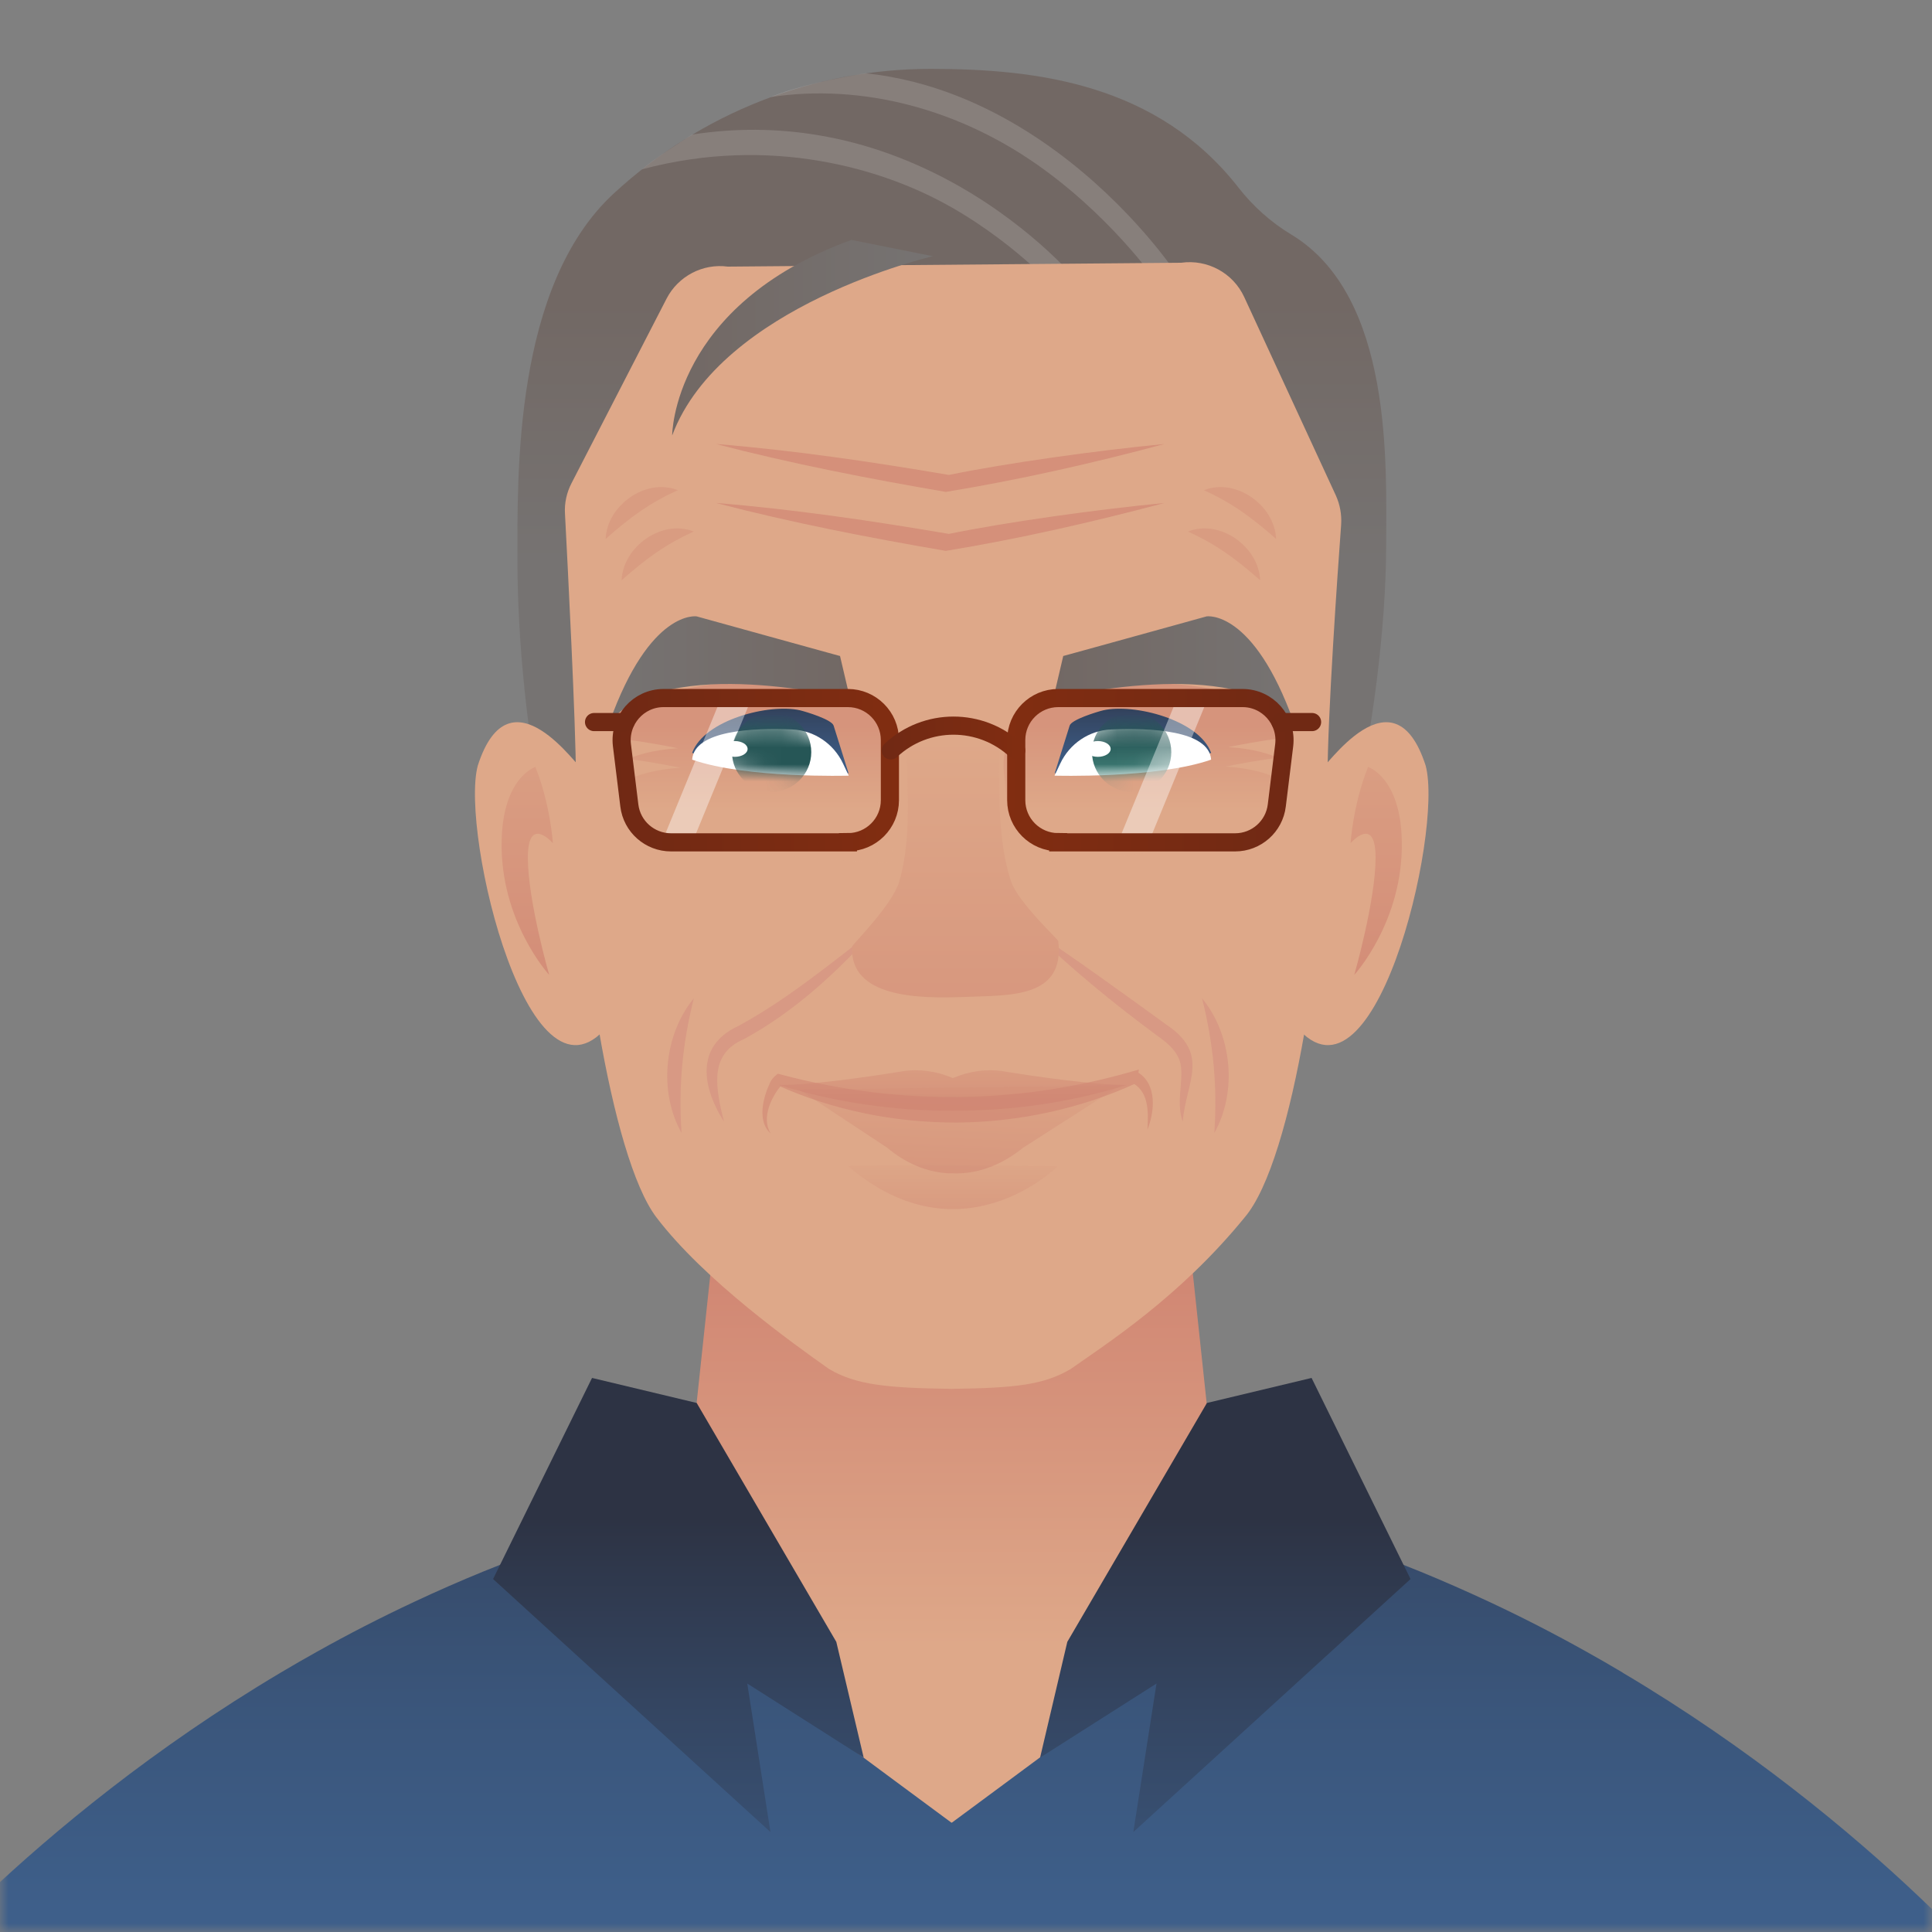 <svg width="115" height="115" viewBox="0 0 115 115" fill="none" xmlns="http://www.w3.org/2000/svg">
<rect x="0" y="0" width="115" height="115" fill="#808080" stroke="none"/>
<g clip-path="url(#clip0_1125_43218)">
<mask id="mask0_1125_43218" style="mask-type:luminance" maskUnits="userSpaceOnUse" x="0" y="0" width="115" height="115">
<path d="M115 0H0V115H115V0Z" fill="white"/>
</mask>
<g mask="url(#mask0_1125_43218)">
<path d="M32.49 49.13H80.38C81.7 43.84 82.51 37.22 82.51 32.43C82.51 27.76 82.95 17.63 76.86 13.96C75.65 13.23 74.59 12.28 73.73 11.18C68.89 4.98 61.72 4.1 55.4 4.1C48.46 4.1 41.78 6.68 36.54 11.51C30.56 17.02 30.8 28.31 30.8 33.4C30.8 38.07 31.39 44.18 32.5 49.14L32.49 49.13Z" fill="url(#paint0_linear_1125_43218)"/>
<path d="M96.59 99.56C95.88 99.14 95.16 98.72 94.42 98.31C92.58 97.28 90.66 96.29 88.65 95.35C87.3 94.72 85.92 94.11 84.5 93.53C78.91 91.25 72.76 89.42 66.08 88.41C66.01 88.4 65.93 88.39 65.86 88.38C62.83 87.82 59.75 87.54 56.65 87.59C53.55 87.54 50.47 87.82 47.44 88.38C47.37 88.39 47.29 88.4 47.22 88.41C40.55 89.42 34.39 91.25 28.8 93.53C27.38 94.11 25.99 94.72 24.65 95.35C22.64 96.29 20.72 97.28 18.88 98.31C18.14 98.72 17.42 99.14 16.71 99.56C1.53 108.58 -7.07 119.36 -7.07 119.36H120.36C120.36 119.36 111.76 108.57 96.58 99.56H96.59Z" fill="url(#paint1_linear_1125_43218)"/>
<path d="M77.92 92.47C77.67 92.33 77.42 92.18 77.17 92.04C77.16 92.04 77.14 92.02 77.13 92.01C76.92 91.89 76.71 91.78 76.5 91.66C76.39 91.6 76.29 91.55 76.18 91.49C76 91.39 75.82 91.3 75.64 91.2C75.4 91.07 75.15 90.94 74.91 90.82C74.89 90.81 74.87 90.8 74.85 90.79C74.07 90.4 73.28 90.02 72.48 89.66L69.55 62.2H43.75H43.74L40.81 89.66C40.01 90.02 39.22 90.4 38.44 90.79C38.42 90.8 38.4 90.81 38.38 90.82C38.14 90.94 37.89 91.07 37.65 91.2C37.47 91.3 37.29 91.39 37.11 91.49C37 91.55 36.9 91.6 36.79 91.66C36.58 91.78 36.37 91.89 36.16 92.01C36.14 92.01 36.13 92.03 36.12 92.04C35.87 92.18 35.62 92.32 35.37 92.47C35.33 92.5 35.28 92.52 35.24 92.55C35.14 92.61 56.63 108.49 56.63 108.49H56.66C56.66 108.49 78.15 92.61 78.05 92.55C78.01 92.52 77.96 92.5 77.92 92.47Z" fill="url(#paint2_linear_1125_43218)"/>
<path opacity="0.15" d="M56.5 12.26C60.88 14.74 63.41 17.82 63.44 17.85L64.3 16.92C64.19 16.79 61.62 13.66 57.07 11.07C54.39 9.55 51.59 8.53 48.72 8.05C46.24 7.63 43.72 7.62 41.19 8.01C40.33 8.59 39.03 9.38 38.21 10.08C45.88 8.03 52.58 10.05 56.51 12.27L56.5 12.26Z" fill="white"/>
<path opacity="0.15" d="M62.17 10.11C66.56 13.32 69.12 17.15 69.15 17.2L70.08 16.37C69.97 16.21 67.4 12.33 62.83 8.98C60.14 7.01 57.32 5.63 54.45 4.89C53.47 4.64 52.49 4.46 51.5 4.36C49.8 4.66 47.48 5.1 45.86 5.78C51.24 4.96 57.16 6.44 62.17 10.11Z" fill="white"/>
<path d="M70.3 15.64L43.32 15.87C41.83 15.67 40.37 16.44 39.68 17.77L34.02 28.76C33.73 29.32 33.59 29.95 33.63 30.58C33.79 33.64 34.28 43.14 34.28 46.26C34.28 55.2 36.35 68.88 39.07 72.46C41.93 76.22 47.22 79.98 49.35 81.49C50.94 82.43 52.78 82.62 56.65 82.67C60.51 82.62 62.15 82.42 63.73 81.49C65.87 79.98 70.23 77.2 74.09 72.46C77.01 69.03 79.02 55.21 79.02 46.26C79.02 42.68 79.62 34.05 79.83 31.23C79.87 30.63 79.76 30.03 79.51 29.48L74.06 17.68C73.4 16.25 71.87 15.42 70.31 15.64H70.3Z" fill="#DEA889"/>
<path d="M78.6 45.82C78.85 45.82 82.94 39.62 84.86 45.57C85.94 49.55 81.69 67.28 76.92 60.8C75.59 49.96 78.6 45.82 78.6 45.82Z" fill="#DEA889"/>
<path d="M81.43 45.66C80.54 47.87 80.39 50.19 80.39 50.19C80.39 50.19 81.88 48.47 81.88 51.05C81.88 53.62 80.61 58.03 80.61 58.03C80.61 58.03 83.54 54.84 83.44 50.06C83.37 46.26 81.43 45.65 81.43 45.65V45.66Z" fill="url(#paint3_linear_1125_43218)"/>
<path d="M34.7 45.82C34.45 45.82 30.36 39.62 28.44 45.57C27.36 49.55 31.61 67.28 36.38 60.8C37.71 49.96 34.7 45.82 34.7 45.82Z" fill="#DEA889"/>
<path d="M31.87 45.66C32.76 47.87 32.91 50.19 32.91 50.19C32.91 50.19 31.42 48.47 31.42 51.05C31.42 53.62 32.69 58.03 32.69 58.03C32.69 58.03 29.76 54.84 29.86 50.06C29.93 46.26 31.87 45.65 31.87 45.65V45.66Z" fill="url(#paint4_linear_1125_43218)"/>
<path opacity="0.4" d="M50.49 69.42C50.34 69.29 62.96 69.42 62.96 69.42C62.96 69.42 57.22 75.16 50.49 69.42Z" fill="url(#paint5_linear_1125_43218)"/>
<path d="M41.47 83.51L35.24 82.02L29.35 93.99L45.86 109.05L44.48 100.21L51.41 104.62L49.78 97.73L41.47 83.51Z" fill="url(#paint6_linear_1125_43218)"/>
<path d="M71.84 83.51L78.07 82.02L83.96 93.99L67.46 109.05L68.84 100.21L61.91 104.62L63.53 97.73L71.84 83.51Z" fill="url(#paint7_linear_1125_43218)"/>
<path opacity="0.5" d="M47.58 64.86L52.8 68.31C53.93 69.26 55.19 69.78 56.49 69.84H56.66C58.11 69.91 59.57 69.39 60.88 68.33L66.68 64.61L47.58 64.86Z" fill="url(#paint8_linear_1125_43218)"/>
<g opacity="0.5">
<path d="M45.85 67.45C45.16 66.81 45.36 65.68 45.65 64.88C45.82 64.52 45.83 64.3 46.2 63.99C46.33 63.87 46.3 63.92 46.49 63.96C53.39 65.8 60.52 65.75 67.38 63.78L67.79 63.66L67.76 63.85C68.88 64.56 68.73 66.17 68.3 67.24C68.36 66.15 68.4 64.88 67.26 64.39L67.64 64.47C64.33 66 60.65 66.79 56.96 66.82C53.29 66.83 49.6 66.1 46.26 64.59L46.55 64.56C45.95 65.21 45.3 66.53 45.86 67.44L45.85 67.45Z" fill="#CE806F"/>
</g>
<g opacity="0.5">
<path d="M63.25 41.12C62.97 41.44 62.47 41.75 61.93 42.02C60.46 42.76 59.6 44.32 59.75 45.95C59.99 48.61 60.31 52.02 60.25 51.39C60.25 51.39 73.23 50.75 74.83 49.47C76.43 48.19 76.76 42.61 76.76 42.61C76.76 42.61 72.12 39.52 63.24 41.12H63.25Z" fill="url(#paint9_linear_1125_43218)"/>
</g>
<path d="M63.29 39.04L62.69 41.6C62.69 41.6 73.63 38.87 77.01 42.99C74.59 36.24 71.82 36.69 71.82 36.69C71.82 36.69 63.19 39.08 63.28 39.05L63.29 39.04Z" fill="url(#paint10_linear_1125_43218)"/>
<path d="M72.09 44.81C71.37 42.84 67.48 41.86 65.67 42.28C65.3 42.37 63.78 42.83 63.67 43.19L62.78 46.03C62.78 46.03 70.09 45.36 72.09 44.82V44.81Z" fill="url(#paint11_linear_1125_43218)"/>
<path d="M72.09 45.21C71.95 43.47 68.48 43.32 66.13 43.42C64.83 43.48 63.67 44.26 63.11 45.45L62.77 46.17C62.77 46.17 68.84 46.35 72.08 45.22L72.09 45.21Z" fill="white"/>
<mask id="mask1_1125_43218" style="mask-type:luminance" maskUnits="userSpaceOnUse" x="62" y="43" width="11" height="4">
<path d="M72.09 45.21C71.66 43.14 68.55 43.04 66.31 43.24C64.91 43.37 63.69 44.22 63.09 45.5L62.78 46.16C62.78 46.16 68.11 46.4 72.09 45.21Z" fill="white"/>
</mask>
<g mask="url(#mask1_1125_43218)">
<path d="M67.36 47.13C68.66 47.13 69.72 46.07 69.72 44.77C69.72 43.47 68.66 42.41 67.36 42.41C66.06 42.41 65 43.47 65 44.77C65 46.07 66.06 47.13 67.36 47.13Z" fill="url(#paint12_linear_1125_43218)"/>
</g>
<path d="M72.95 45.63C72.95 45.63 77.21 44.75 77.57 45.14L76.99 46.95C76.99 46.95 76.03 45.83 72.96 45.63H72.95Z" fill="#DEA889"/>
<path d="M73.11 44.47C73.11 44.47 77.37 43.59 77.73 43.98L77.15 45.79C77.15 45.79 76.19 44.67 73.12 44.47H73.11Z" fill="#DEA889"/>
<g opacity="0.5">
<path d="M49.94 40.78C50.14 41 50.44 41.24 50.79 41.46C52.61 42.65 53.64 44.74 53.44 46.91C53.22 49.36 52.98 51.95 53.03 51.39C53.03 51.39 40.05 50.75 38.45 49.47C36.85 48.19 36.52 42.61 36.52 42.61C36.52 42.61 40.5 39.65 49.95 40.78H49.94Z" fill="url(#paint13_linear_1125_43218)"/>
</g>
<path d="M41.2 44.81C41.92 42.84 45.81 41.86 47.62 42.28C47.99 42.37 49.51 42.83 49.62 43.19L50.51 46.03C50.51 46.03 43.2 45.36 41.2 44.82V44.81Z" fill="url(#paint14_linear_1125_43218)"/>
<path d="M41.2 45.21C41.34 43.47 44.81 43.32 47.16 43.42C48.46 43.48 49.62 44.26 50.18 45.45L50.52 46.17C50.52 46.17 44.45 46.35 41.21 45.22L41.2 45.21Z" fill="white"/>
<mask id="mask2_1125_43218" style="mask-type:luminance" maskUnits="userSpaceOnUse" x="41" y="43" width="10" height="4">
<path d="M41.2 45.21C41.63 43.14 44.74 43.04 46.98 43.24C48.38 43.37 49.6 44.22 50.2 45.5L50.51 46.16C50.51 46.16 45.18 46.4 41.2 45.21Z" fill="white"/>
</mask>
<g mask="url(#mask2_1125_43218)">
<path d="M45.93 47.13C44.63 47.13 43.57 46.07 43.57 44.77C43.57 43.47 44.63 42.41 45.93 42.41C47.23 42.41 48.29 43.47 48.29 44.77C48.29 46.07 47.23 47.13 45.93 47.13Z" fill="url(#paint15_linear_1125_43218)"/>
</g>
<path d="M66.11 44.58C66.11 44.84 65.77 45.05 65.35 45.05C64.93 45.05 64.59 44.84 64.59 44.58C64.59 44.32 64.93 44.11 65.35 44.11C65.77 44.11 66.11 44.32 66.11 44.58Z" fill="white"/>
<path d="M44.5 44.58C44.5 44.84 44.16 45.05 43.74 45.05C43.32 45.05 42.98 44.84 42.98 44.58C42.98 44.32 43.32 44.11 43.74 44.11C44.16 44.11 44.5 44.32 44.5 44.58Z" fill="white"/>
<path d="M40.5 45.7C40.5 45.7 36.24 44.82 35.88 45.21L36.46 47.02C36.46 47.02 37.42 45.9 40.49 45.7H40.5Z" fill="#DEA889"/>
<path d="M40.35 44.54C40.35 44.54 36.09 43.66 35.73 44.05L36.31 45.86C36.31 45.86 37.27 44.74 40.34 44.54H40.35Z" fill="#DEA889"/>
<g opacity="0.6">
<path d="M42.64 29.94C47.21 30.31 51.97 31.01 56.48 31.78C59.84 31.09 65.23 30.33 69.31 29.94C65.02 31.08 60.68 32.07 56.3 32.79C51.79 32.02 47.06 31.1 42.63 29.94H42.64Z" fill="#CE806F"/>
</g>
<g opacity="0.6">
<path d="M42.64 26.43C47.21 26.8 51.97 27.5 56.48 28.27C59.84 27.58 65.23 26.82 69.31 26.43C65.02 27.58 60.68 28.56 56.3 29.28C51.79 28.51 47.06 27.59 42.63 26.43H42.64Z" fill="#CE806F"/>
</g>
<g opacity="0.6">
<path d="M61.27 55.25C64.04 57.08 66.76 59.06 69.44 61C72.05 62.76 70.6 64.39 70.4 66.76C69.92 65.45 70.63 63.93 70.14 62.95C69.91 62.45 69.47 62.07 68.94 61.69C66.26 59.72 63.65 57.57 61.27 55.25Z" fill="#D48F80"/>
</g>
<g opacity="0.6">
<path d="M52.18 55.25C49.89 57.81 47.33 60.19 44.29 61.85C42.16 62.75 42.61 64.77 43.09 66.76C41.82 64.76 41.35 62.29 43.91 61.09C46.88 59.49 49.47 57.31 52.19 55.25H52.18Z" fill="#D48F80"/>
</g>
<path d="M59.46 42.88C59.36 40.66 59.35 38.17 59.56 35.79H54.06C54.21 38.63 54.15 41.14 54 43.24C53.83 45.57 54.44 49.38 53.52 52.49C53.12 53.87 50.72 56.23 50.72 56.35C50.57 59.36 54.6 59.46 57.47 59.34C60.08 59.23 63.4 59.44 62.99 56.01C62.98 55.92 60.59 53.69 60.18 52.46C59.18 49.44 59.57 45.44 59.45 42.87L59.46 42.88Z" fill="url(#paint16_linear_1125_43218)"/>
<g opacity="0.6">
<path d="M41.3 59.42C40.62 62.13 40.38 64.68 40.57 67.44C39.19 64.98 39.52 61.59 41.3 59.42Z" fill="#D48F80"/>
</g>
<g opacity="0.6">
<path d="M71.55 59.42C73.34 61.6 73.66 64.99 72.28 67.44C72.47 64.68 72.23 62.13 71.55 59.42Z" fill="#D48F80"/>
</g>
<path d="M50 39.04L50.6 41.6C50.6 41.6 39.66 38.87 36.28 42.99C38.7 36.24 41.47 36.69 41.47 36.69C41.47 36.69 50.1 39.08 50.01 39.05L50 39.04Z" fill="url(#paint17_linear_1125_43218)"/>
<path opacity="0.4" d="M43.1 41.12L39.52 49.83H41.34L44.92 41.12H43.1Z" fill="white"/>
<path opacity="0.4" d="M70.25 41.12L66.67 49.83H68.5L72.08 41.12H70.25Z" fill="white"/>
<path d="M50.47 50.14H39.94C38.68 50.14 37.61 49.2 37.46 47.94L37.02 44.36C36.84 42.87 38 41.55 39.5 41.55H50.47C51.85 41.55 52.97 42.67 52.97 44.05V47.63C52.97 49.01 51.85 50.13 50.47 50.13V50.14Z" stroke="url(#paint18_linear_1125_43218)" stroke-width="1.08" stroke-miterlimit="10"/>
<path d="M62.99 50.14H73.52C74.78 50.14 75.85 49.2 76 47.94L76.44 44.36C76.62 42.87 75.46 41.55 73.96 41.55H62.99C61.61 41.55 60.49 42.67 60.49 44.05V47.63C60.49 49.01 61.61 50.13 62.99 50.13V50.14Z" stroke="url(#paint19_linear_1125_43218)" stroke-width="1.08" stroke-miterlimit="10"/>
<path d="M76.22 42.98H78.1" stroke="url(#paint20_linear_1125_43218)" stroke-width="1.08" stroke-miterlimit="10" stroke-linecap="round"/>
<path d="M35.36 42.98H37.23" stroke="url(#paint21_linear_1125_43218)" stroke-width="1.08" stroke-miterlimit="10" stroke-linecap="round"/>
<path d="M53.02 44.67C55.12 42.7 58.39 42.7 60.49 44.67" stroke="url(#paint22_linear_1125_43218)" stroke-width="1.08" stroke-miterlimit="10" stroke-linecap="round"/>
<path opacity="0.5" d="M67.07 64.58C65.11 64.58 61.77 64.1 59.74 63.77C58.73 63.61 57.69 63.76 56.78 64.15C56.76 64.15 56.74 64.17 56.72 64.17C56.7 64.17 56.68 64.15 56.66 64.15C55.75 63.76 54.71 63.61 53.7 63.77C51.67 64.1 48.33 64.59 46.37 64.58C49.72 65.62 53.22 66.13 56.72 66.11C60.21 66.13 63.71 65.63 67.07 64.58Z" fill="url(#paint23_linear_1125_43218)"/>
<g opacity="0.3">
<path d="M37 34.54C37.08 32.54 39.4 30.88 41.3 31.64C39.59 32.41 38.44 33.27 37 34.54Z" fill="#CE806F"/>
</g>
<g opacity="0.3">
<path d="M36.05 32.08C36.13 30.08 38.45 28.42 40.35 29.18C38.64 29.95 37.49 30.81 36.05 32.08Z" fill="#CE806F"/>
</g>
<g opacity="0.3">
<path d="M75.01 34.54C73.56 33.27 72.41 32.41 70.71 31.64C72.61 30.88 74.93 32.54 75.01 34.54Z" fill="#CE806F"/>
</g>
<g opacity="0.3">
<path d="M75.96 32.08C74.51 30.81 73.36 29.95 71.66 29.18C73.56 28.42 75.88 30.08 75.96 32.08Z" fill="#CE806F"/>
</g>
<path d="M55.53 15.25C55.53 15.25 42.92 18.16 40.01 25.92C40.01 25.92 40.01 18.16 50.68 14.28L55.53 15.25Z" fill="url(#paint24_linear_1125_43218)"/>
</g>
</g>
<defs>
<linearGradient id="paint0_linear_1125_43218" x1="56.65" y1="17.94" x2="56.65" y2="33.44" gradientUnits="userSpaceOnUse">
<stop stop-color="#726864"/>
<stop offset="1" stop-color="#767372"/>
</linearGradient>
<linearGradient id="paint1_linear_1125_43218" x1="56.65" y1="74.43" x2="56.65" y2="123.58" gradientUnits="userSpaceOnUse">
<stop stop-color="#2D3344"/>
<stop offset="0.26" stop-color="#344561"/>
<stop offset="0.54" stop-color="#3A557A"/>
<stop offset="0.8" stop-color="#3E5F8A"/>
<stop offset="1" stop-color="#406390"/>
</linearGradient>
<linearGradient id="paint2_linear_1125_43218" x1="56.65" y1="98.04" x2="56.65" y2="71.34" gradientUnits="userSpaceOnUse">
<stop stop-color="#DEA889"/>
<stop offset="1" stop-color="#CE806F"/>
</linearGradient>
<linearGradient id="paint3_linear_1125_43218" x1="81.91" y1="37.76" x2="81.91" y2="67.85" gradientUnits="userSpaceOnUse">
<stop stop-color="#DEA889"/>
<stop offset="1" stop-color="#CE806F"/>
</linearGradient>
<linearGradient id="paint4_linear_1125_43218" x1="31.39" y1="37.76" x2="31.39" y2="67.85" gradientUnits="userSpaceOnUse">
<stop stop-color="#DEA889"/>
<stop offset="1" stop-color="#CE806F"/>
</linearGradient>
<linearGradient id="paint5_linear_1125_43218" x1="56.73" y1="68.79" x2="56.73" y2="72.56" gradientUnits="userSpaceOnUse">
<stop stop-color="#DEA889"/>
<stop offset="1" stop-color="#CE806F"/>
</linearGradient>
<linearGradient id="paint6_linear_1125_43218" x1="40.38" y1="90.49" x2="40.38" y2="132.29" gradientUnits="userSpaceOnUse">
<stop stop-color="#2D3344"/>
<stop offset="0.26" stop-color="#344561"/>
<stop offset="0.54" stop-color="#3A557A"/>
<stop offset="0.8" stop-color="#3E5F8A"/>
<stop offset="1" stop-color="#406390"/>
</linearGradient>
<linearGradient id="paint7_linear_1125_43218" x1="72.94" y1="90.49" x2="72.94" y2="132.29" gradientUnits="userSpaceOnUse">
<stop stop-color="#2D3344"/>
<stop offset="0.26" stop-color="#344561"/>
<stop offset="0.54" stop-color="#3A557A"/>
<stop offset="0.8" stop-color="#3E5F8A"/>
<stop offset="1" stop-color="#406390"/>
</linearGradient>
<linearGradient id="paint8_linear_1125_43218" x1="57.557" y1="62.654" x2="57.201" y2="70.853" gradientUnits="userSpaceOnUse">
<stop stop-color="#DEA889"/>
<stop offset="1" stop-color="#CE806F"/>
</linearGradient>
<linearGradient id="paint9_linear_1125_43218" x1="68.26" y1="48.23" x2="68.26" y2="43.27" gradientUnits="userSpaceOnUse">
<stop stop-color="#DEA889"/>
<stop offset="1" stop-color="#CE806F"/>
</linearGradient>
<linearGradient id="paint10_linear_1125_43218" x1="62.7" y1="39.83" x2="77.02" y2="39.83" gradientUnits="userSpaceOnUse">
<stop stop-color="#726864"/>
<stop offset="1" stop-color="#767372"/>
</linearGradient>
<linearGradient id="paint11_linear_1125_43218" x1="67.44" y1="40.7" x2="67.44" y2="47.7" gradientUnits="userSpaceOnUse">
<stop stop-color="#2D3344"/>
<stop offset="0.26" stop-color="#344561"/>
<stop offset="0.54" stop-color="#3A557A"/>
<stop offset="0.8" stop-color="#3E5F8A"/>
<stop offset="1" stop-color="#406390"/>
</linearGradient>
<linearGradient id="paint12_linear_1125_43218" x1="67.36" y1="46.41" x2="67.36" y2="43.91" gradientUnits="userSpaceOnUse">
<stop offset="0.17" stop-color="#3F7D75"/>
<stop offset="1" stop-color="#265656"/>
</linearGradient>
<linearGradient id="paint13_linear_1125_43218" x1="44.99" y1="48.23" x2="44.99" y2="43.27" gradientUnits="userSpaceOnUse">
<stop stop-color="#DEA889"/>
<stop offset="1" stop-color="#CE806F"/>
</linearGradient>
<linearGradient id="paint14_linear_1125_43218" x1="45.85" y1="40.7" x2="45.85" y2="47.7" gradientUnits="userSpaceOnUse">
<stop stop-color="#2D3344"/>
<stop offset="0.26" stop-color="#344561"/>
<stop offset="0.54" stop-color="#3A557A"/>
<stop offset="0.8" stop-color="#3E5F8A"/>
<stop offset="1" stop-color="#406390"/>
</linearGradient>
<linearGradient id="paint15_linear_1125_43218" x1="45.93" y1="-3.84309e-05" x2="45.93" y2="43.91" gradientUnits="userSpaceOnUse">
<stop offset="0.17" stop-color="#3F7D75"/>
<stop offset="1" stop-color="#265656"/>
</linearGradient>
<linearGradient id="paint16_linear_1125_43218" x1="56.87" y1="44" x2="56.87" y2="81.46" gradientUnits="userSpaceOnUse">
<stop stop-color="#DEA889"/>
<stop offset="1" stop-color="#CE806F"/>
</linearGradient>
<linearGradient id="paint17_linear_1125_43218" x1="50.6" y1="39.83" x2="36.28" y2="39.83" gradientUnits="userSpaceOnUse">
<stop stop-color="#726864"/>
<stop offset="1" stop-color="#767372"/>
</linearGradient>
<linearGradient id="paint18_linear_1125_43218" x1="36.5" y1="46.02" x2="53.55" y2="45.68" gradientUnits="userSpaceOnUse">
<stop stop-color="#702914"/>
<stop offset="1" stop-color="#812D11"/>
</linearGradient>
<linearGradient id="paint19_linear_1125_43218" x1="76.96" y1="46.02" x2="59.92" y2="45.68" gradientUnits="userSpaceOnUse">
<stop stop-color="#702914"/>
<stop offset="1" stop-color="#812D11"/>
</linearGradient>
<linearGradient id="paint20_linear_1125_43218" x1="nan" y1="nan" x2="nan" y2="nan" gradientUnits="userSpaceOnUse">
<stop stop-color="#702914"/>
<stop offset="1" stop-color="#812D11"/>
</linearGradient>
<linearGradient id="paint21_linear_1125_43218" x1="nan" y1="nan" x2="nan" y2="nan" gradientUnits="userSpaceOnUse">
<stop stop-color="#702914"/>
<stop offset="1" stop-color="#812D11"/>
</linearGradient>
<linearGradient id="paint22_linear_1125_43218" x1="52.47" y1="44.06" x2="61.01" y2="43.89" gradientUnits="userSpaceOnUse">
<stop stop-color="#702914"/>
<stop offset="1" stop-color="#812D11"/>
</linearGradient>
<linearGradient id="paint23_linear_1125_43218" x1="56.73" y1="60.43" x2="56.73" y2="65.47" gradientUnits="userSpaceOnUse">
<stop stop-color="#DEA889"/>
<stop offset="1" stop-color="#CE806F"/>
</linearGradient>
<linearGradient id="paint24_linear_1125_43218" x1="40.02" y1="20.09" x2="55.53" y2="20.09" gradientUnits="userSpaceOnUse">
<stop stop-color="#726864"/>
<stop offset="1" stop-color="#767372"/>
</linearGradient>
<clipPath id="clip0_1125_43218">
<rect width="115" height="115" fill="white"/>
</clipPath>
</defs>
</svg>
